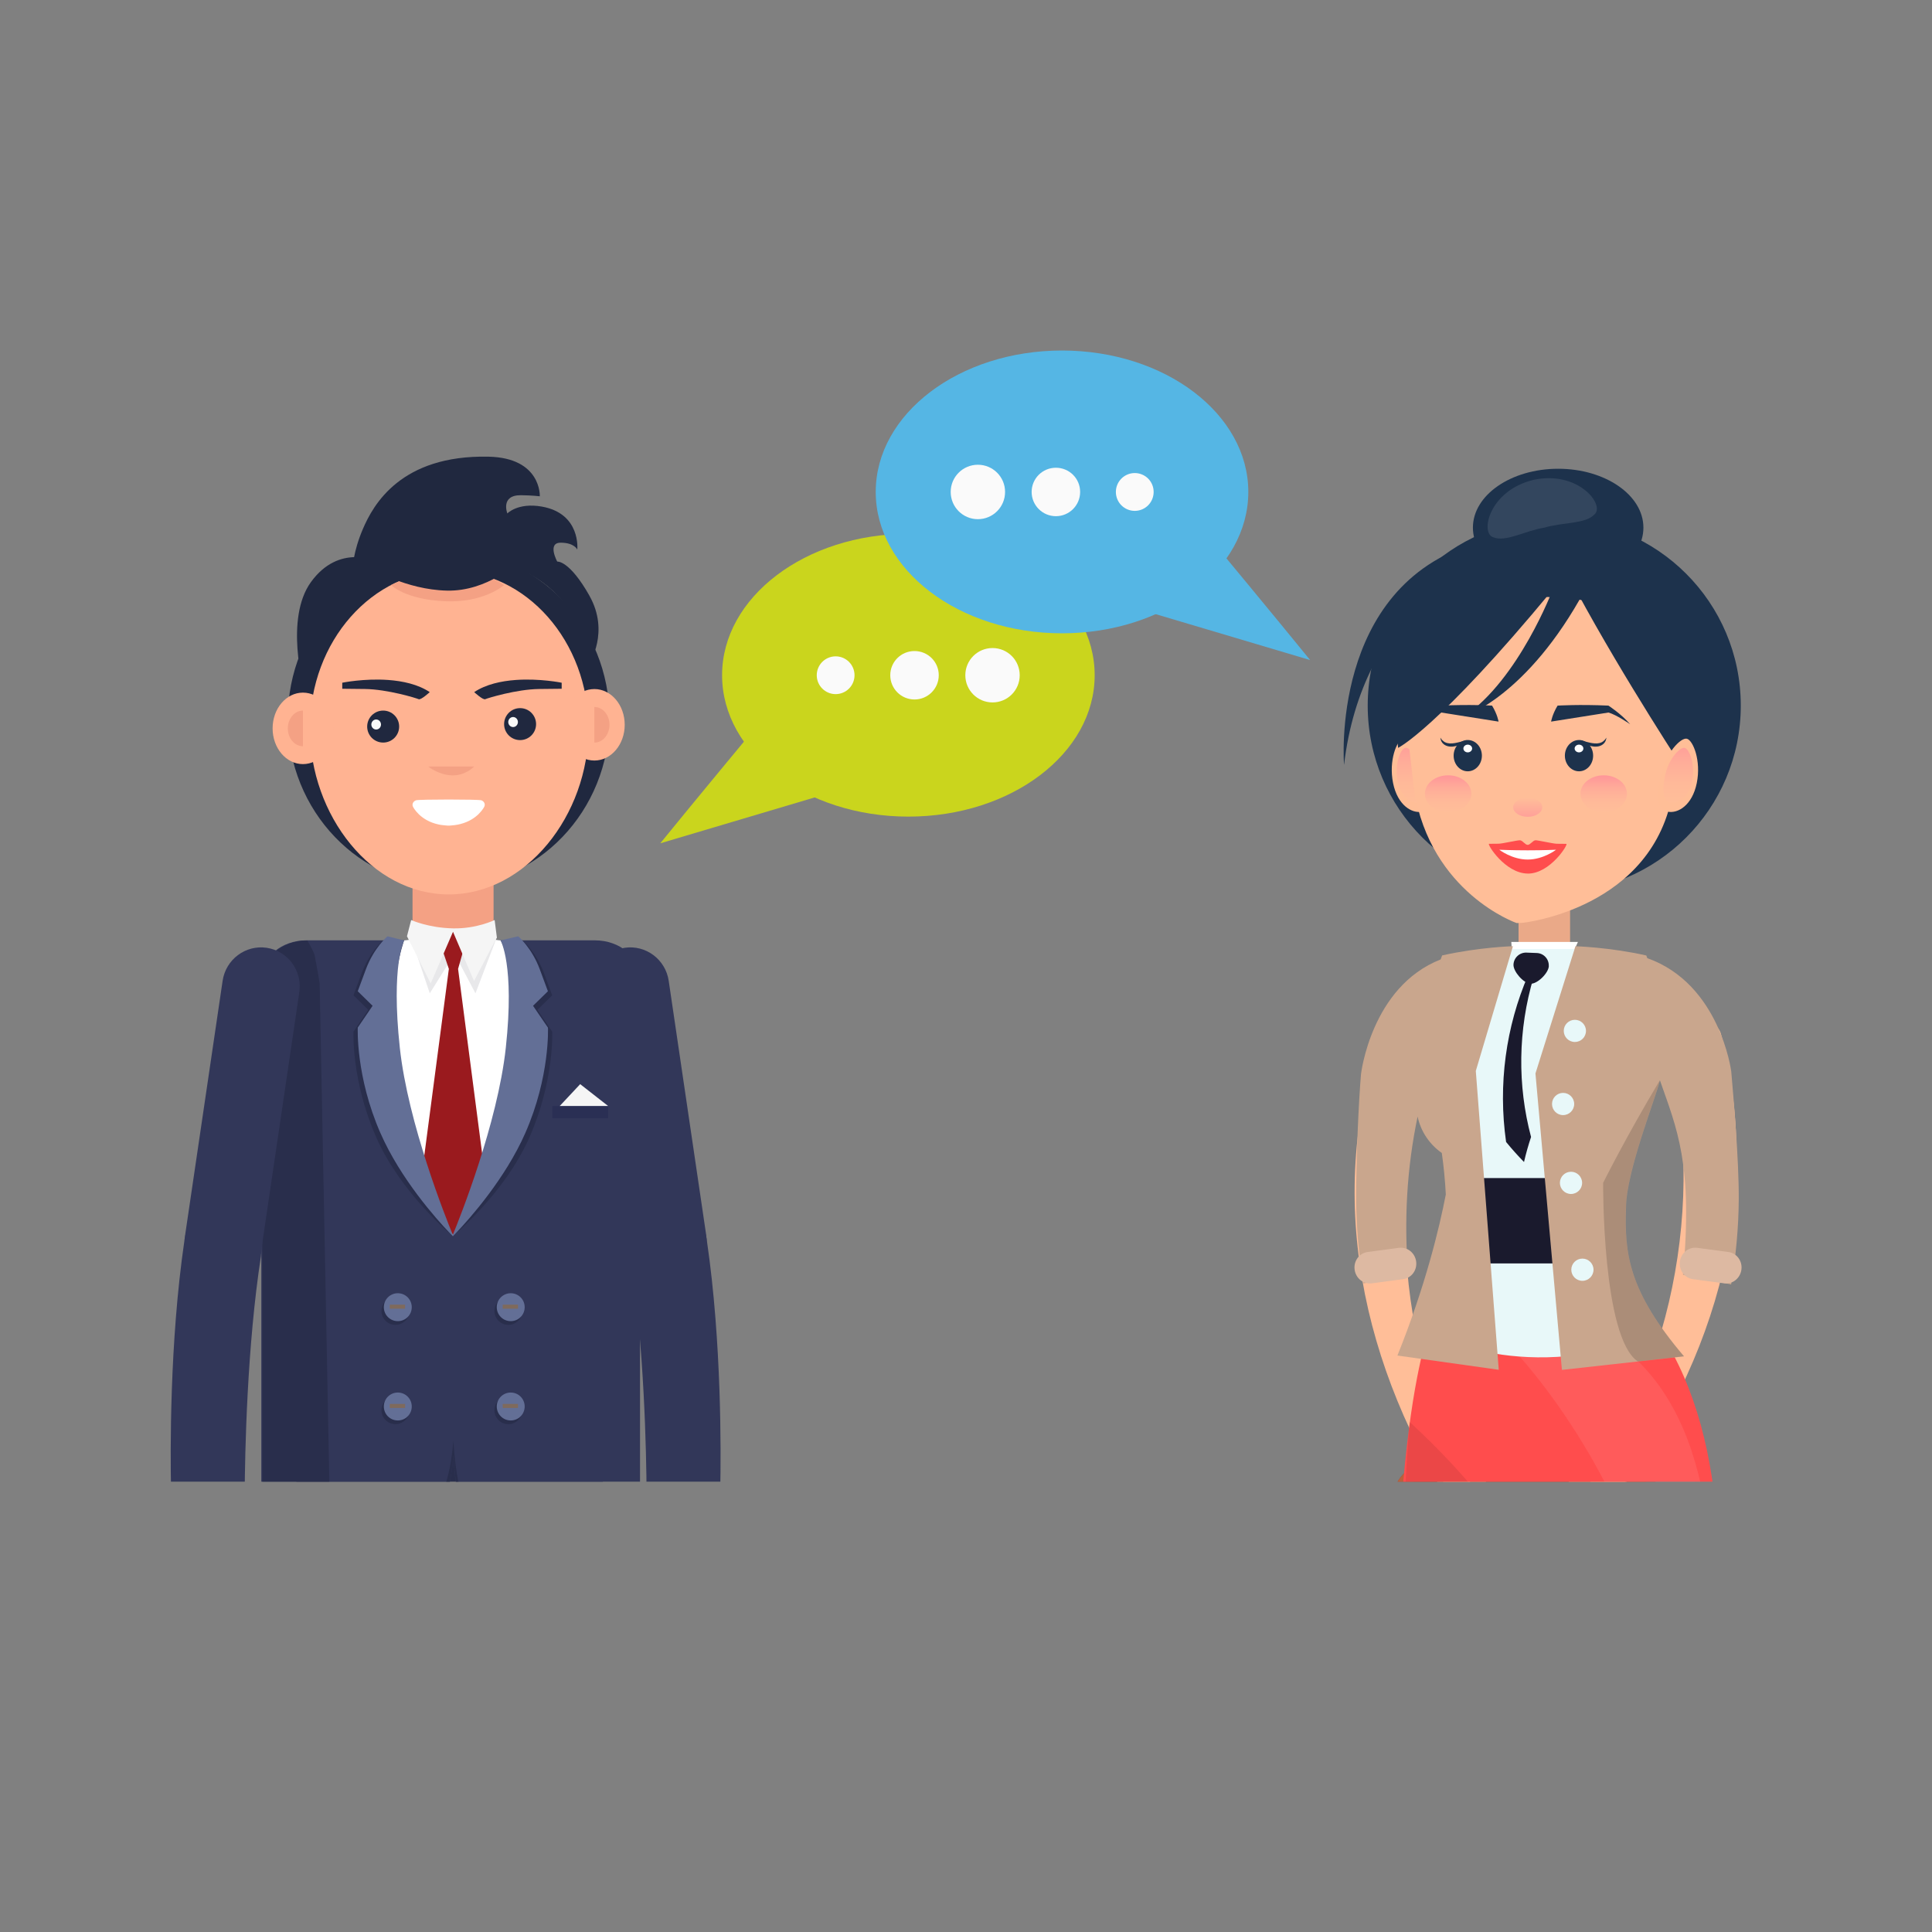 <?xml version="1.0" encoding="UTF-8"?><svg id="Layer_1" xmlns="http://www.w3.org/2000/svg" xmlns:xlink="http://www.w3.org/1999/xlink" viewBox="0 0 400 400"><rect x="0" y="0" width="400" height="400" fill="#808080" stroke="none"/><defs><style>.cls-1{fill:none;}.cls-2,.cls-3{opacity:.08;}.cls-2,.cls-4{fill:#fff;}.cls-5{fill:url(#linear-gradient);}.cls-6{clip-path:url(#clippath);}.cls-7{opacity:.1;}.cls-8{fill:#f4a184;}.cls-9{fill:#f9f9f9;}.cls-10{fill:#eaa988;}.cls-11{fill:#f5f5f5;}.cls-12{fill:#e8f8f9;}.cls-13{fill:#e8e8ea;}.cls-14{fill:#e8e7e6;}.cls-15{fill:#f2cda5;}.cls-16{fill:#fafafa;}.cls-17{fill:#ffbe98;}.cls-18{fill:#ffbe97;}.cls-19{fill:#ffb392;}.cls-20{fill:#ff4d4d;}.cls-21{fill:#7f6a5c;}.cls-22{fill:#9a1a1e;}.cls-23{fill:#99473f;}.cls-24{fill:#9f97c4;}.cls-25{fill:#323759;}.cls-26{fill:#ba623c;}.cls-27{fill:#cad51d;}.cls-28{fill:#c9a68d;}.cls-29{fill:#ddb9a2;}.cls-30{fill:#20283f;}.cls-31{fill:#1d324c;}.cls-32{fill:#1a1a2d;}.cls-33{fill:#636f96;}.cls-34{fill:#292e4c;}.cls-35{fill:#2a2f54;}.cls-36{fill:#55b6e4;}.cls-37{fill:url(#linear-gradient-3);}.cls-38{fill:url(#linear-gradient-4);}.cls-39{fill:url(#linear-gradient-2);}.cls-40{fill:url(#linear-gradient-5);}.cls-41{opacity:.15;}</style><clipPath id="clippath"><rect class="cls-1" x="-20.21" y="84.53" width="425.75" height="222.23"/></clipPath><linearGradient id="linear-gradient" x1="2139.4" y1="222.4" x2="2139.4" y2="211.01" gradientTransform="translate(-1847.14 -56.18)" gradientUnits="userSpaceOnUse"><stop offset="0" stop-color="#ffbe99"/><stop offset=".36" stop-color="#ffb999"/><stop offset=".73" stop-color="#ffad99"/><stop offset=".98" stop-color="#ffa199"/></linearGradient><linearGradient id="linear-gradient-2" x1="-2148.09" y1="222.4" x2="-2148.09" y2="211.01" gradientTransform="translate(-1800.63 -56.18) rotate(-180) scale(1 -1)" xlink:href="#linear-gradient"/><linearGradient id="linear-gradient-3" x1="2163.44" y1="225.29" x2="2163.44" y2="221.33" gradientTransform="translate(-1847.14 -56.18)" gradientUnits="userSpaceOnUse"><stop offset=".02" stop-color="#ffa199"/><stop offset="1" stop-color="#ffbe99"/></linearGradient><linearGradient id="linear-gradient-4" x1="2146.96" y1="224.34" x2="2146.96" y2="216.7" gradientTransform="translate(-1847.14 -56.18)" gradientUnits="userSpaceOnUse"><stop offset="0" stop-color="#ffbe99"/><stop offset=".31" stop-color="#ffb999"/><stop offset=".63" stop-color="#ffad99"/><stop offset=".95" stop-color="#f99"/><stop offset=".98" stop-color="#ff9799"/></linearGradient><linearGradient id="linear-gradient-5" x1="2179.17" y1="224.34" x2="2179.17" y2="216.7" xlink:href="#linear-gradient-4"/></defs><path class="cls-27" d="m226.64,139.8c0,16.16-17.27,29.27-38.57,29.27s-38.57-13.11-38.57-29.27,17.27-29.28,38.57-29.28,38.57,13.11,38.57,29.28Z"/><path class="cls-27" d="m157.6,149.23s-14.29,17.22-20.9,25.37c0,0,39.75-11.82,50.34-14.96l-29.44-10.41Z"/><path class="cls-16" d="m176.92,139.8c0,2.16-1.75,3.91-3.91,3.91s-3.91-1.75-3.91-3.91,1.75-3.91,3.91-3.91,3.91,1.75,3.91,3.91Z"/><path class="cls-16" d="m194.36,139.8c0,2.77-2.25,5.02-5.02,5.02s-5.02-2.24-5.02-5.02,2.24-5.01,5.02-5.01,5.02,2.24,5.02,5.01Z"/><path class="cls-16" d="m211.12,139.8c0,3.12-2.52,5.63-5.63,5.63s-5.63-2.52-5.63-5.63,2.51-5.63,5.63-5.63,5.63,2.52,5.63,5.63Z"/><path class="cls-36" d="m181.31,101.85c0,16.17,17.27,29.27,38.57,29.27s38.57-13.11,38.57-29.27-17.27-29.28-38.57-29.28-38.57,13.11-38.57,29.28Z"/><path class="cls-36" d="m250.35,111.29s14.29,17.22,20.9,25.37c0,0-39.75-11.83-50.34-14.96l29.44-10.41Z"/><path class="cls-16" d="m231.03,101.85c0,2.17,1.75,3.92,3.91,3.92s3.91-1.75,3.91-3.92-1.75-3.91-3.91-3.91-3.91,1.75-3.91,3.91Z"/><path class="cls-16" d="m213.59,101.85c0,2.77,2.25,5.02,5.02,5.02s5.02-2.24,5.02-5.02-2.24-5.01-5.02-5.01-5.02,2.24-5.02,5.01Z"/><path class="cls-16" d="m196.83,101.85c0,3.12,2.52,5.64,5.63,5.64s5.63-2.52,5.63-5.64-2.52-5.63-5.63-5.63-5.63,2.52-5.63,5.63Z"/><g class="cls-6"><path class="cls-31" d="m360.41,146.09c0,21.33-17.29,38.62-38.62,38.62-21.33,0-38.62-17.29-38.62-38.62s17.29-38.62,38.62-38.62c21.33,0,38.62,17.29,38.62,38.62Z"/><path class="cls-31" d="m340.25,109.24c0,6.73-7.9,12.19-17.65,12.19-9.75,0-17.65-5.46-17.65-12.19,0-6.73,7.9-12.19,17.65-12.19,9.75,0,17.65,5.46,17.65,12.19Z"/><path class="cls-10" d="m325.07,205.14s-1.63,2.15-5.33,2.15c-3.71,0-5.34-2.15-5.34-2.15v-19.21s10.67,0,10.67,0v19.21Z"/><path class="cls-18" d="m295.87,160.61c.94,4.65.6,7.02-1.46,7.44-2.06.42-5.05-1.29-5.99-5.93-.94-4.65.77-8.82,2.02-9.17,1.26-.35,4.49,3.01,5.43,7.66Z"/><path class="cls-5" d="m294.97,160.59c.7,3.49.44,5.27-1.1,5.58-1.54.31-3.78-.96-4.49-4.45-.71-3.49.57-6.62,1.52-6.88.94-.26,3.36,2.26,4.07,5.74Z"/><path class="cls-17" d="m319.85,123.58h-.53c-25.59.72-29.52,14.14-29.52,14.14l2.97,25.85c3.47,21.39,21.24,27.54,21.24,27.54l1.24-.05s27.22-2.82,31.16-27.49l2.97-25.85s-3.93-13.42-29.52-14.14Z"/><path class="cls-31" d="m328.17,122.1c-11.96,22.16-25.06,26.24-25.06,26.24,11.36-7.71,18.35-26.24,18.35-26.24-23.83,28.8-32,32.74-32,32.74-1.68-17.03,0-22.53,0-22.53,10.26-9.8,37.76-13.38,37.76-13.38l.94,3.16Z"/><path class="cls-31" d="m326.55,122.63c9.74,18.04,22.83,37.89,22.83,37.89,6.8-18.95-1.92-30.36-1.92-30.36-9.03-8.36-20.91-7.53-20.91-7.53Z"/><path class="cls-31" d="m305.55,112.42c-30.33,9.01-27.28,45.95-27.28,45.95,3.76-32.26,27.28-42.29,27.28-42.29v-3.65Z"/><g class="cls-7"><path class="cls-4" d="m330.17,106.45c-1.86,2.08-6.52,1.63-10.42,2.79-4.01.64-8.03,3.07-10.6,1.99-2.76-.87-.83-9.69,8.35-11.88,9.23-1.99,14.78,5.13,12.67,7.11Z"/></g><path class="cls-18" d="m343.84,160.61c-.94,4.65-.59,7.02,1.47,7.44,2.06.42,5.05-1.29,5.99-5.93.94-4.65-.77-8.82-2.03-9.17-1.25-.35-4.49,3.01-5.43,7.66Z"/><path class="cls-39" d="m344.74,160.59c-.7,3.49-.45,5.27,1.1,5.58,1.54.31,3.79-.96,4.49-4.45.7-3.49-.57-6.62-1.52-6.88-.94-.26-3.37,2.26-4.07,5.74Z"/><path class="cls-37" d="m319.31,167.13c0,1.09-1.35,1.98-3.01,1.98s-3.01-.89-3.01-1.98c0-1.09,1.35-1.98,3.01-1.98s3.01.89,3.01,1.98Z"/><path class="cls-38" d="m304.63,164.34c0,2.11-2.16,3.82-4.81,3.82-2.66,0-4.81-1.71-4.81-3.82,0-2.11,2.16-3.82,4.81-3.82,2.65,0,4.81,1.71,4.81,3.82Z"/><path class="cls-20" d="m316.3,180.86c-4.69-.03-8.49-6.15-8.01-6.16.49-.02,1.19-.02,2-.02.83-.02,3.85-.73,4.38-.71.55,0,1.07.94,1.62.95.54,0,1.09-.94,1.62-.95.54-.01,3.56.69,4.38.72.83,0,1.51,0,2,.02.49.01-3.32,6.19-8,6.16Z"/><path class="cls-31" d="m329.84,156.45c0,1.79-1.31,3.24-2.92,3.24s-2.93-1.45-2.93-3.24c0-1.79,1.31-3.24,2.93-3.24,1.61,0,2.92,1.45,2.92,3.24Z"/><path class="cls-4" d="m327.82,154.97c0,.44-.41.8-.9.8-.5,0-.91-.36-.91-.8,0-.44.4-.8.91-.8.49,0,.9.36.9.8Z"/><path class="cls-31" d="m327.11,153.25s.4.08.98.25c.57.13,1.31.36,2.04.41.73.07,1.41-.1,1.83-.46.21-.17.38-.35.47-.49.09-.14.14-.24.14-.24,0,0,.04.44-.33.99-.1.13-.21.27-.37.39-.15.12-.33.23-.52.3-.2.08-.41.14-.62.16-.21.04-.43.01-.64.02-.21-.01-.42-.07-.63-.1-.21-.03-.39-.12-.57-.17-.37-.12-.69-.31-.96-.45-.5-.33-.81-.59-.81-.59Z"/><path class="cls-31" d="m300.96,156.45c0,1.79,1.31,3.24,2.92,3.24,1.61,0,2.93-1.45,2.93-3.24,0-1.79-1.31-3.24-2.93-3.24-1.61,0-2.92,1.45-2.92,3.24Z"/><path class="cls-4" d="m302.98,154.97c0,.44.41.8.9.8s.91-.36.91-.8c0-.44-.41-.8-.91-.8-.49,0-.9.36-.9.8Z"/><path class="cls-31" d="m303.69,153.25s-.41.08-.98.25c-.57.13-1.31.36-2.04.41-.73.07-1.41-.1-1.83-.46-.21-.17-.38-.35-.47-.49-.1-.14-.14-.24-.14-.24,0,0-.04.44.33.99.09.13.21.27.37.39.15.12.33.23.53.3.2.08.41.14.62.16.21.04.42.01.64.02.21-.01.42-.07.63-.1.2-.03.39-.12.57-.17.37-.12.68-.31.95-.45.5-.33.82-.59.82-.59Z"/><path class="cls-40" d="m336.84,164.34c0,2.11-2.16,3.82-4.81,3.82-2.66,0-4.81-1.71-4.81-3.82s2.15-3.82,4.81-3.82,4.81,1.71,4.81,3.82Z"/><path class="cls-4" d="m322.17,175.93s-2.63,2.03-5.88,2.03-5.88-2.03-5.88-2.03c0,0,2.63.12,5.88.12s5.88-.12,5.88-.12Z"/><path class="cls-31" d="m298.39,147.52c-1.65.45-4.49,2.42-4.49,2.42,1.86-2.15,4.49-3.85,4.49-3.85,6.02-.28,10.53,0,10.53,0,1.13,1.88,1.34,3.31,1.34,3.31l-11.88-1.88Z"/><path class="cls-31" d="m333.01,147.52c1.65.45,4.49,2.42,4.49,2.42-1.85-2.15-4.49-3.85-4.49-3.85-6.02-.28-10.53,0-10.53,0-1.13,1.88-1.34,3.31-1.34,3.31l11.88-1.88Z"/><polygon class="cls-17" points="333.97 474.83 326.47 473.21 324.71 307.93 345.01 307.93 333.97 474.83"/><polygon class="cls-17" points="293.65 475.33 300.31 473.61 313.52 308.8 293.25 307.67 293.65 475.33"/><path class="cls-2" d="m338.32,280.06c33.22,33.22-3.59,125.19-3.59,125.19h0c27.28-70.63-21.84-127.08-21.84-127.08l25.43,1.89Z"/><path class="cls-31" d="m346.94,323.13c0,8.4-6.41,15.21-14.32,15.21h-29.29c-7.9,0-14.31-6.81-14.31-15.21h0c0-8.39.74-15.2.74-15.2h56.4s.77,6.81.77,15.2h0Z"/><path class="cls-41" d="m293.25,293.76c-3.52,66.3,5.73,111.49,5.73,111.49,2.06-75.73,16.9-84.51,16.9-84.51-7.18-13.25-22.63-26.98-22.63-26.98Z"/><path class="cls-23" d="m345.04,323.72c.73,5.44-3.07,10.45-8.48,11.17l-35.1,4.7c-5.41.72-10.39-3.11-11.12-8.55l-2.37-17.75c-.73-5.44,3.07-10.44,8.47-11.17l35.1-4.7c5.41-.72,10.39,3.11,11.12,8.55l2.37,17.75Z"/><path class="cls-26" d="m287.98,313.29c-.73-5.44,3.07-10.44,8.47-11.17l35.1-4.7c5.41-.72,10.39,3.11,11.12,8.55l-25.22,10.52-29.47-3.2Z"/><rect class="cls-15" x="314.87" y="315.24" width="5.16" height="2.5" transform="translate(-51.57 61.99) rotate(-10.32)"/><path class="cls-17" d="m325.37,312.04c-1.34,1.68-.19,1.06,2.28,2.98h0c2.47,1.92,2.44.21,3.92-1.66,22.75-28.63,33.91-63.84,24.75-99.24-.6-2.31-3.63-3.57-6.66-2.82h0c-3.03.75-4.98,3.03-4.45,5.11,8.35,32.28.91,69.53-19.84,95.64Z"/><path class="cls-17" d="m330.15,321.61l3.99-3.47,2.09-8.51.65-3.38s-3.82-5.45-9.61-1.23c-.5.36-.76.88-1.19,1.02-3.11.99-4.43,5.61-2.95,10.32l7.01,5.25Z"/><path class="cls-17" d="m334.13,317.9c-.93,2.51-2.65,4.51-4.19,5.59l-3.69,1.74.67-1.45c2.89-1.6,3.95-4.67,3.95-4.67l3.26-1.22Z"/><path class="cls-17" d="m331.18,317.97c-.98,2.66-2.67,4.5-4.31,5.75l-4.84,2.7.67-2.23c3.34-1.85,4.77-5.21,4.77-5.21l3.71-1.01Z"/><path class="cls-17" d="m327.82,317.59c-.88,2.39-2.33,4.12-3.81,5.36l-5.13,3.14.4-1.94c3.35-1.86,5.69-7.15,5.69-7.15l2.86.59Z"/><path class="cls-17" d="m326.18,315.22c-.97,2.64-2.64,4.47-4.29,5.72l-4.55,2.8.39-1.95c3.36-1.85,7.55-8.77,7.55-8.77l.9,2.2Z"/><path class="cls-17" d="m322.84,314.26c1.81-3.35,2.56-6.48,1.68-6.98-.89-.5-3.08,1.81-4.89,5.16-1.81,3.36-3.45,5.98-2.56,6.48l5.78-4.66Z"/><path class="cls-17" d="m308.23,313.14c1.18,1.79.1,1.07-2.54,2.75h0c-2.63,1.69-2.45-.01-3.76-2.01-20.03-30.59-27.92-66.68-15.56-101.08.81-2.25,3.94-3.22,6.89-2.2h0c2.95,1.02,4.69,3.48,3.96,5.49-11.27,31.38-7.27,69.15,11,97.05Z"/><path class="cls-17" d="m302.6,322.23l-3.66-3.82-1.3-8.67.04-1.46s3.92-7.05,9.3-2.31c.46.41.68.95,1.1,1.12,3.01,1.27,3.9,5.99,1.99,10.55l-7.47,4.58Z"/><path class="cls-17" d="m298.98,318.17c.69,2.59,2.23,4.74,3.67,5.95l3.51,2.07-.54-1.5c-2.72-1.85-3.5-5.01-3.5-5.01l-3.13-1.51Z"/><path class="cls-17" d="m301.91,318.51c.73,2.74,2.24,4.72,3.77,6.11l4.57,3.14-.46-2.28c-3.17-2.15-4.28-5.62-4.28-5.62l-3.6-1.35Z"/><path class="cls-17" d="m305.29,318.44c.66,2.46,1.94,4.32,3.31,5.68l4.82,3.6-.21-1.97c-3.17-2.16-5.02-7.64-5.02-7.64l-2.9.33Z"/><path class="cls-17" d="m307.13,316.23c.73,2.72,2.23,4.7,3.75,6.09l4.28,3.21-.21-1.98c-3.17-2.15-6.71-9.42-6.71-9.42l-1.1,2.1Z"/><path class="cls-17" d="m310.55,315.57c-1.5-3.5-1.96-6.69-1.03-7.1.93-.42,2.9,2.08,4.4,5.59,1.5,3.51,2.89,6.27,1.96,6.69l-5.33-5.17Z"/><polygon class="cls-4" points="312.9 195.02 314.7 221.71 326.69 195.02 319.62 195.02 312.9 195.02"/><path class="cls-20" d="m338.73,413.96h-45.1c-11-101.38,2.03-138.05,2.03-138.05,26.12,2.76,48.11,0,48.11,0,29.87,45.88-5.04,138.05-5.04,138.05Z"/><path class="cls-2" d="m338.08,280.81c36.4,32.93.65,133.15.65,133.15l-.23-11.71c27.05-70-25.63-123.31-25.63-123.31l25.2,1.87Z"/><path class="cls-3" d="m291.82,294.39c-4.99,66.65,2.91,110.51,2.91,110.51,2.04-75.07,19.52-83.76,19.52-83.76-7.11-13.13-22.43-26.75-22.43-26.75Z"/><path class="cls-12" d="m343.77,275.91c-27.64,11.51-48.11,0-48.11,0,15.69-21.84,3.92-39.95-2.55-59.67-4.52-11.02,1.68-19.73,16.23-19.73,6.92,0,13.84,0,20.75,0,14.55,0,20.75,8.71,16.23,19.73-6.48,19.72-20.63,36.14-2.55,59.67Z"/><path class="cls-41" d="m328.67,197.17c7.32,1.64,12.46,4.37,12.46,4.37-3.39,2.34-9.28,4.37-9.28,4.37,3.9.3,10.55,1.62,10.55,1.62-7.82,13.81-12.55,27.72-12.55,27.72l-1.19-38.09Z"/><path class="cls-24" d="m327.15,196.52c7.32,1.64,12.46,4.37,12.46,4.37-3.39,2.34-9.28,4.37-9.28,4.37,3.9.31,10.56,1.62,10.56,1.62-10.2,13.02-11.04,27.84-11.04,27.84l-2.7-38.2Z"/><polygon class="cls-12" points="312.88 196.52 319.55 221.74 326.55 196.52 319.55 196.52 312.88 196.52"/><path class="cls-12" d="m337.34,264.95c-12.65-17-3.45-25.03-1.81-26.98,1.65-1.95,10.78-19.86,5.31-35.68l-20.79.26-20.79-.26c-9.35,21.49.41,34,2.06,35.94,1.65,1.95,8.25,9.72-4.4,26.72h40.4Z"/><path class="cls-32" d="m336.65,261.58c-5.23-8.14-1.56-13.87-.74-17.68h-31.69c.83,3.8.29,9.54-4.93,17.68h37.37Z"/><path class="cls-28" d="m358.42,221.74s-2.32-18.03-17.36-23.36c-.14-.36-.21-.56-.21-.56-7.69-1.72-14.67-1.91-14.67-1.91l-8.28,26.34,5.48,61.37,25.28-2.8c-11.54-13.57-12.33-21.32-12.01-30.8,0-7.41,6.35-23.24,7.02-26.35,3.47,9.96,6.89,17.29,4.77,40.27l9.97,1.99c.98-5.74,1.55-11.8,1.58-17.61.04-8.49-1.11-21.2-1.56-26.57Z"/><path class="cls-28" d="m313.25,195.9s-6.98.19-14.67,1.91c0,0-.12.3-.31.83-14.41,5.65-16.49,23.75-16.49,23.75-.46,5.38-1.04,17.52-1,26.01.03,5.8.55,11.59,1.53,17.32l9.27-1.8c-.95-10.96-.32-22.07,1.92-32.74.66,3.1,2.49,5.77,5.01,7.53.41,2.86.68,5.73.83,8.59-1.34,6.94-4.22,18.95-10.02,33.35l20.98,2.95-4.75-61.87,7.69-25.83Z"/><path class="cls-12" d="m328.36,213.43c0,1.28-1.03,2.3-2.3,2.3-1.27,0-2.3-1.03-2.3-2.3s1.03-2.29,2.3-2.29c1.27,0,2.3,1.03,2.3,2.29Z"/><path class="cls-12" d="m325.92,228.57c0,1.27-1.03,2.3-2.3,2.3-1.27,0-2.29-1.03-2.29-2.3,0-1.27,1.02-2.3,2.29-2.3,1.27,0,2.3,1.03,2.3,2.3Z"/><path class="cls-12" d="m327.56,244.9c0,1.27-1.03,2.3-2.3,2.3-1.27,0-2.3-1.03-2.3-2.3,0-1.27,1.03-2.3,2.3-2.3,1.27,0,2.3,1.03,2.3,2.3Z"/><path class="cls-12" d="m329.92,262.88c0,1.27-1.03,2.3-2.3,2.3-1.27,0-2.3-1.03-2.3-2.3,0-1.27,1.03-2.3,2.3-2.3,1.27,0,2.3,1.03,2.3,2.3Z"/><path class="cls-29" d="m293.2,261.18c.24,1.79-.97,3.43-2.71,3.66l-6.46.86c-1.74.23-3.33-1.04-3.57-2.83h0c-.24-1.8.97-3.43,2.71-3.66l6.46-.86c1.74-.23,3.33,1.04,3.57,2.83h0Z"/><path class="cls-29" d="m347.8,261.18c-.23,1.79.98,3.43,2.71,3.66l6.46.86c1.73.23,3.33-1.04,3.57-2.83h0c.24-1.8-.97-3.43-2.71-3.66l-6.45-.86c-1.73-.23-3.34,1.04-3.57,2.83h0Z"/><path class="cls-32" d="m320.67,200.01c-.06,1.44-2.35,3.72-3.78,3.66h0c-1.44-.06-3.6-2.52-3.54-3.95h0c.06-1.44,1.27-2.55,2.7-2.49l2.12.08c1.44.05,2.55,1.26,2.49,2.7h0Z"/><path class="cls-32" d="m317.54,202.26c-.16-.16-.31-.32-.47-.48-.01.02-.02.03-.02.05,0-.02.01-.04.02-.06-.22.02-.44.04-.67.07-4.63,10.73-6.27,22.7-4.58,34.59,1.19,1.46,2.43,2.84,3.71,4.15.41-1.78.9-3.51,1.46-5.18-2.84-10.67-2.74-22.15.54-33.14Z"/><path class="cls-41" d="m331.91,244.9s-.22,32.03,7.18,36.97l9.56-1.06c-11.54-13.57-12.33-21.32-12.01-30.8,0-7.41,6.35-23.24,7.02-26.35-7.02,11.72-11.75,21.24-11.75,21.24Z"/><path class="cls-34" d="m124.79,301.32h-63.48s.39,25.81.39,26.18c0,6.09,5.24,11.31,11.3,11.31,5.27,0,10.17-3.45,10.12-9.34-.04-5.18,5.06-9.41,10.59-9.41,4.83,0,8.86,3.21,9.8,7.47.82,2.93,1.23,10.49,10.9,10.5,5.86,0,10.6-4.59,10.6-10.26,0-.72-.23-26.47-.23-26.47Z"/><path class="cls-25" d="m117.26,313.24c-1.08-.3-2.2-.43-3.33-.37-2.88.14-5.59,1.46-7.52,3.67-1.89,2.16-2.87,4.94-2.77,7.82,0,1.29.26,75.04.26,75.05.21,4.76,3.34,8.79,7.79,10.04,1.1.31,2.24.43,3.4.37.21-.01.41-.03.61-.05,2.66-.3,4.92-1.77,6.88-3.66,2.92-2.81,2.7-7.86,2.7-7.86.02-.23-.1-37.24-.1-37.24-.08-24.77-.13-37.44-.13-37.66-.18-4.79-3.31-8.85-7.79-10.11Z"/><path class="cls-25" d="m115.12,389.34c-.25-.01-.5-.01-.75,0-1.32.04-2.6.34-3.81.88-1.43.64-2.69,1.6-3.76,2.86-1.92,2.25-2.95,5.18-2.9,8.25,0,.44-.34,87.57-.34,87.57h21.75s0-87.66-.01-88.18c-.11-6.12-4.58-11.12-10.17-11.37Z"/><path class="cls-25" d="m75.31,313.98c-1.08-.3-2.2-.43-3.33-.37-2.88.14-5.59,1.46-7.52,3.67-1.89,2.16-2.87,4.93-2.77,7.82,0,1.29.26,75.04.26,75.05.21,4.76,3.34,8.79,7.79,10.04,1.1.31,2.24.43,3.4.37.21-.01.41-.03.61-.05,2.66-.3,4.92-1.77,6.88-3.67,2.92-2.81,2.7-7.86,2.7-7.86.02-.23-.1-37.24-.1-37.24-.08-24.78-.13-37.44-.13-37.66-.18-4.79-3.31-8.85-7.79-10.11Z"/><path class="cls-25" d="m73.18,389.34c-.25-.01-.5-.01-.75,0-1.32.04-2.6.34-3.81.88-1.43.64-2.69,1.6-3.76,2.86-1.92,2.25-2.95,5.18-2.9,8.25,0,.44-.34,87.57-.34,87.57h21.75s0-87.66-.01-88.18c-.11-6.12-4.58-11.12-10.17-11.37Z"/><ellipse class="cls-30" cx="92.89" cy="148.75" rx="33.3" ry="34.71"/><path class="cls-8" d="m102.2,172.41c0-.93-1.02-1.69-2.27-1.69h-12.24c-1.26,0-2.28.76-2.28,1.69v25.55s0,.03,0,.05c0,.03,0,.06,0,.09,0,3.05,3.76,5.51,8.39,5.51s8.39-2.47,8.39-5.51c0-.03,0-.06,0-.09,0-.02,0-.03,0-.05v-25.55Z"/><path class="cls-19" d="m121.86,150.8c0,18.04-13.01,34.38-28.95,34.38s-28.75-16.34-28.75-34.38,12.92-32.66,28.85-32.66,28.85,14.62,28.85,32.66Z"/><path class="cls-19" d="m129.34,150.06c0,4.09-2.81,7.4-6.28,7.4s-6.28-3.31-6.28-7.4,2.81-7.4,6.28-7.4,6.28,3.31,6.28,7.4Z"/><path class="cls-8" d="m123.06,146.37v7.38c1.73,0,3.13-1.65,3.13-3.69s-1.4-3.69-3.13-3.69Z"/><path class="cls-19" d="m56.44,150.8c0,4.09,2.81,7.4,6.28,7.4s6.28-3.31,6.28-7.4-2.81-7.4-6.28-7.4-6.28,3.31-6.28,7.4Z"/><path class="cls-8" d="m62.72,147.12v7.38c-1.73,0-3.13-1.65-3.13-3.69s1.4-3.69,3.13-3.69Z"/><path class="cls-30" d="m82.64,150.43c0,1.83-1.48,3.31-3.31,3.31s-3.31-1.48-3.31-3.31,1.48-3.31,3.31-3.31,3.31,1.48,3.31,3.31Z"/><path class="cls-9" d="m78.88,150c0,.58-.45,1.04-1,1.04s-1-.47-1-1.04.45-1.04,1-1.04,1,.47,1,1.04Z"/><path class="cls-30" d="m110.99,149.92c0,1.83-1.48,3.31-3.31,3.31s-3.31-1.48-3.31-3.31,1.48-3.31,3.31-3.31,3.31,1.48,3.31,3.31Z"/><path class="cls-8" d="m80.95,121.13s2.93,2.97,11.1,3.35c8.18.39,12.31-3.35,12.31-3.35,0,0-4.03-3.05-11-3.04-3.46,0-7.64.77-12.41,3.04Z"/><path class="cls-9" d="m107.23,149.49c0,.57-.45,1.04-1,1.04s-1-.47-1-1.04.45-1.04,1-1.04,1,.47,1,1.04Z"/><path class="cls-30" d="m76.88,117.68s7.15,4.41,15.65,4.6c8.49.19,14.71-5.92,14.71-5.92,0,0-5.92-4.71-15.18-4.14-4.4.27-9.55,1.73-15.18,5.45Z"/><path class="cls-4" d="m99.63,165.69c-.61-.21-12.88-.21-13.49,0-.61.22-.89.81-.64,1.33.07.14,1.44,2.84,5.27,3.67.27.06.55.11.84.14.23.03.46.05.7.07,0,0,.24.03.36.03h.43c.12,0,.36-.02.36-.03.24-.02.46-.04.68-.07.43-.05.83-.13,1.2-.23,3.57-.91,4.86-3.45,4.93-3.59.25-.52-.03-1.11-.64-1.33Z"/><path class="cls-25" d="m123.21,194.69h-59.8c-5.14,0-9.31,3.51-9.31,7.84v110.06c0,4.33,23.92,11.27,30.47,7.84,5.88-3.09,8.49-9.41,9.29-19,.58,9.28,2.15,16.26,7.71,19.34,6.43,3.57,30.94-3.86,30.94-8.18v-110.06c0-4.33-4.17-7.84-9.31-7.84Z"/><path class="cls-4" d="m93.7,255.81s-10.08-25.26-11.56-35.74c-2.2-15.54,1.53-25.37,1.53-25.37l10.15-1.13,9.82,1.13s3.72,4.77.92,27.8c-1.15,9.46-10.86,33.32-10.86,33.32Z"/><polygon class="cls-13" points="85.12 194.16 88.98 205.66 94.11 197.45 98.44 205.66 102.86 194.07 93.04 192.69 85.12 194.16"/><polygon class="cls-22" points="90.26 192.69 92.93 200.6 87.25 243.78 93.84 255.86 100.49 243.95 94.84 200.6 97.08 192.69 90.26 192.69"/><path class="cls-11" d="m85.12,190.48s3.57,1.63,8.69,1.73c4.89.1,8.6-1.73,8.6-1.73l.46,3.59-4.73,9.04-4.35-10.19-4.62,10.69-4.91-9.77.87-3.37Z"/><path class="cls-34" d="m66.18,203.62c0-.32-.96-5.46-1.02-5.77-.16-.86-1.54-3.14-1.54-3.14-5.14,0-9.31,3.51-9.31,7.84v110.06c0,2.31,6.79,5.36,14.13,7.18l-2.26-116.16Z"/><rect class="cls-35" x="114.34" y="228.98" width="11.56" height="2.54"/><polygon class="cls-11" points="120.12 224.46 125.9 228.98 115.89 228.98 120.12 224.46"/><path class="cls-34" d="m81.87,268.52c-1.59,0-2.89,1.29-2.89,2.89s1.29,2.89,2.89,2.89,2.89-1.29,2.89-2.89-1.29-2.89-2.89-2.89Z"/><path class="cls-34" d="m81.87,289.08c-1.59,0-2.89,1.29-2.89,2.89s1.29,2.89,2.89,2.89,2.89-1.29,2.89-2.89-1.29-2.89-2.89-2.89Z"/><path class="cls-34" d="m105.25,274.3c1.6,0,2.89-1.29,2.89-2.89s-1.29-2.89-2.89-2.89-2.89,1.29-2.89,2.89,1.29,2.89,2.89,2.89Z"/><path class="cls-34" d="m105.25,289.08c-1.6,0-2.89,1.29-2.89,2.89s1.29,2.89,2.89,2.89,2.89-1.29,2.89-2.89-1.29-2.89-2.89-2.89Z"/><path class="cls-33" d="m85.25,270.64c0,1.6-1.29,2.89-2.89,2.89s-2.89-1.29-2.89-2.89,1.29-2.89,2.89-2.89,2.89,1.29,2.89,2.89Z"/><rect class="cls-21" x="80.7" y="270.12" width="3.17" height=".83"/><path class="cls-33" d="m85.25,291.2c0,1.6-1.29,2.89-2.89,2.89s-2.89-1.29-2.89-2.89,1.29-2.89,2.89-2.89,2.89,1.29,2.89,2.89Z"/><rect class="cls-21" x="80.7" y="290.67" width="3.17" height=".83"/><path class="cls-33" d="m108.63,270.64c0,1.6-1.29,2.89-2.89,2.89s-2.89-1.29-2.89-2.89,1.29-2.89,2.89-2.89,2.89,1.29,2.89,2.89Z"/><rect class="cls-21" x="104.08" y="270.12" width="3.17" height=".83"/><path class="cls-33" d="m108.63,291.2c0,1.6-1.29,2.89-2.89,2.89s-2.89-1.29-2.89-2.89,1.29-2.89,2.89-2.89,2.89,1.29,2.89,2.89Z"/><rect class="cls-21" x="104.08" y="290.67" width="3.17" height=".83"/><path class="cls-34" d="m79.33,194.69s-2.81,2.36-4.48,6.87l-1.67,4.51,3.07,3.01-3.07,4.51s-.46,10.11,4.7,21.85c5.16,11.74,15.88,20.5,15.88,20.5,0,0-10-20.96-11.86-38.17-1.86-17.21,1.29-22.88,1.29-22.88l-3.85-.2Z"/><path class="cls-34" d="m108.18,194.69s2.81,2.36,4.48,6.87l1.67,4.51-3.07,3.01,3.07,4.51s.46,10.11-4.7,21.85c-5.16,11.74-15.88,20.46-15.88,20.46,0,0,10-20.92,11.86-38.13,1.86-17.21-1.57-22.87-1.57-22.87l4.13-.21Z"/><path class="cls-33" d="m113.44,212.75l-3.08-4.51,3.08-3.01-1.67-4.51c-1.67-4.51-4.48-6.87-4.48-6.87l-3.66.85s2.96,5.02,1.09,22.24c-1.7,15.68-9.58,35.34-10.97,38.72-1.39-3.38-9.28-23.05-10.97-38.72-1.86-17.21.89-22.24.89-22.24l-3.45-.85s-2.81,2.36-4.48,6.87l-1.67,4.51,3.07,3.01-3.07,4.51s-.46,10.11,4.7,21.85c4.18,9.52,11.58,17.79,14.22,20.56.28.3.68.7.68.7l.09.09.09-.09s.42-.43.73-.76c2.69-2.84,10.01-11.05,14.17-20.5,5.16-11.74,4.7-21.85,4.7-21.85Z"/><path class="cls-30" d="m88.98,143.29s-1.83,1.69-2.3,1.47c-.47-.22-6.44-2.05-11.13-2.11l-4.69-.05v-1.25s4.53-.93,9.52-.57c2.99.22,6.15.89,8.6,2.52Z"/><path class="cls-30" d="m98.17,143.29s1.83,1.69,2.3,1.47c.47-.22,6.44-2.05,11.13-2.11l4.69-.05v-1.25s-4.53-.93-9.52-.57c-2.99.22-6.15.89-8.6,2.52Z"/><path class="cls-8" d="m88.66,158.7s2.06,1.72,4.88,1.83c2.83.11,4.62-1.83,4.62-1.83h-9.5Z"/><path class="cls-30" d="m122.07,123.39c-4.21-7.47-6.7-7.12-6.7-7.12,0,0-2.14-3.91.71-3.91s3.44,1.42,3.44,1.42c0,0,.8-7.47-7.36-8.9-4.95-.87-7.12,1.42-7.12,1.42,0,0-1.5-3.82,2.83-3.77,2.26.02,3.89.22,3.89.22,0,0,.37-7.97-10.64-8.2-18.15-.38-23.85,9.97-25.98,14.95-1.02,2.37-1.55,4.39-1.83,5.85-2.54.07-6,1.08-8.96,5.2-5.43,7.56-1.45,21.83-1.45,21.83,0,0,2.96-26.84,31.81-26.84,25.48,0,27.34,21.71,27.34,21.71,0,0,4.2-6.41,0-13.88Z"/><path class="cls-34" d="m101.58,317.6c-5.56-3.09-7.13-10.07-7.71-19.34-.8,9.59-3.41,15.91-9.29,19-6.55,3.44-30.47-3.51-30.47-7.84v3.03c0,4.33,23.92,11.27,30.47,7.84,5.88-3.09,8.49-9.41,9.29-19,.58,9.28,2.15,16.26,7.71,19.34,6.43,3.57,30.94-3.86,30.94-8.18v-3.03c0,4.33-24.5,11.75-30.94,8.18Z"/><path class="cls-25" d="m129.33,196.23c4.38-.65,8.47,2.42,9.12,6.84l7.75,52.57c.65,4.43-2.37,8.54-6.76,9.18-4.39.65-8.47-2.42-9.12-6.84l-7.75-52.57c-.65-4.43,2.38-8.54,6.76-9.18Z"/><path class="cls-19" d="m134.39,313.92h.01c0-.37,0-.78,0-1.22,5.09-.29,10.17-.67,15.25-1.22-.03,1.55-.06,2.41-.06,2.41h0s.55,2.8.55,2.8c.38,2.38,2.53,16.35.51,20.57-2.22,4.61-11.31,4.5-13.5,2.11-2.18-2.39-1.52-12.33-1.52-12.33,0,0-.62,9.21-4.89,8.18-1.8-.43-.42-9.57,1.21-12.48,1.63-2.9,2.45-8.81,2.45-8.81Z"/><path class="cls-25" d="m130.51,259.93s-.08-.62-.13-.94c-.67-4.56,2.36-8.78,6.76-9.43,4.41-.65,8.52,2.52,9.19,7.07.02.12.03.25.04.37h0c3.06,20.89,2.9,43.79,2.75,51.13-5.08.55-10.16.93-15.25,1.22-.05-8.59-.48-30.68-3.39-49.43Z"/><path class="cls-25" d="m55.21,196.23c-4.38-.65-8.47,2.42-9.12,6.84l-7.75,52.57c-.65,4.43,2.37,8.54,6.76,9.18,4.39.65,8.47-2.42,9.12-6.84l7.75-52.57c.65-4.43-2.38-8.54-6.76-9.18Z"/><path class="cls-19" d="m50.14,313.92h-.01c0-.37,0-.78,0-1.22-5.09-.29-10.17-.67-15.25-1.22.03,1.55.06,2.41.06,2.41h0s-.55,2.8-.55,2.8c-.38,2.38-2.53,16.35-.51,20.57,2.22,4.61,11.31,4.5,13.5,2.11,2.18-2.39,1.52-12.33,1.52-12.33,0,0,.62,9.21,4.89,8.18,1.8-.43.42-9.57-1.21-12.48-1.63-2.9-2.45-8.81-2.45-8.81Z"/><path class="cls-25" d="m54.02,259.93s.08-.62.13-.94c.67-4.56-2.36-8.78-6.76-9.43-4.41-.65-8.52,2.52-9.19,7.07-.02.12-.03.25-.04.37h0c-3.06,20.89-2.9,43.79-2.75,51.13,5.08.55,10.16.93,15.25,1.22.05-8.59.48-30.68,3.39-49.43Z"/><polygon class="cls-14" points="150.83 307.89 151.37 311.55 134.4 312.7 133.9 309.36 150.83 307.89"/></g></svg>